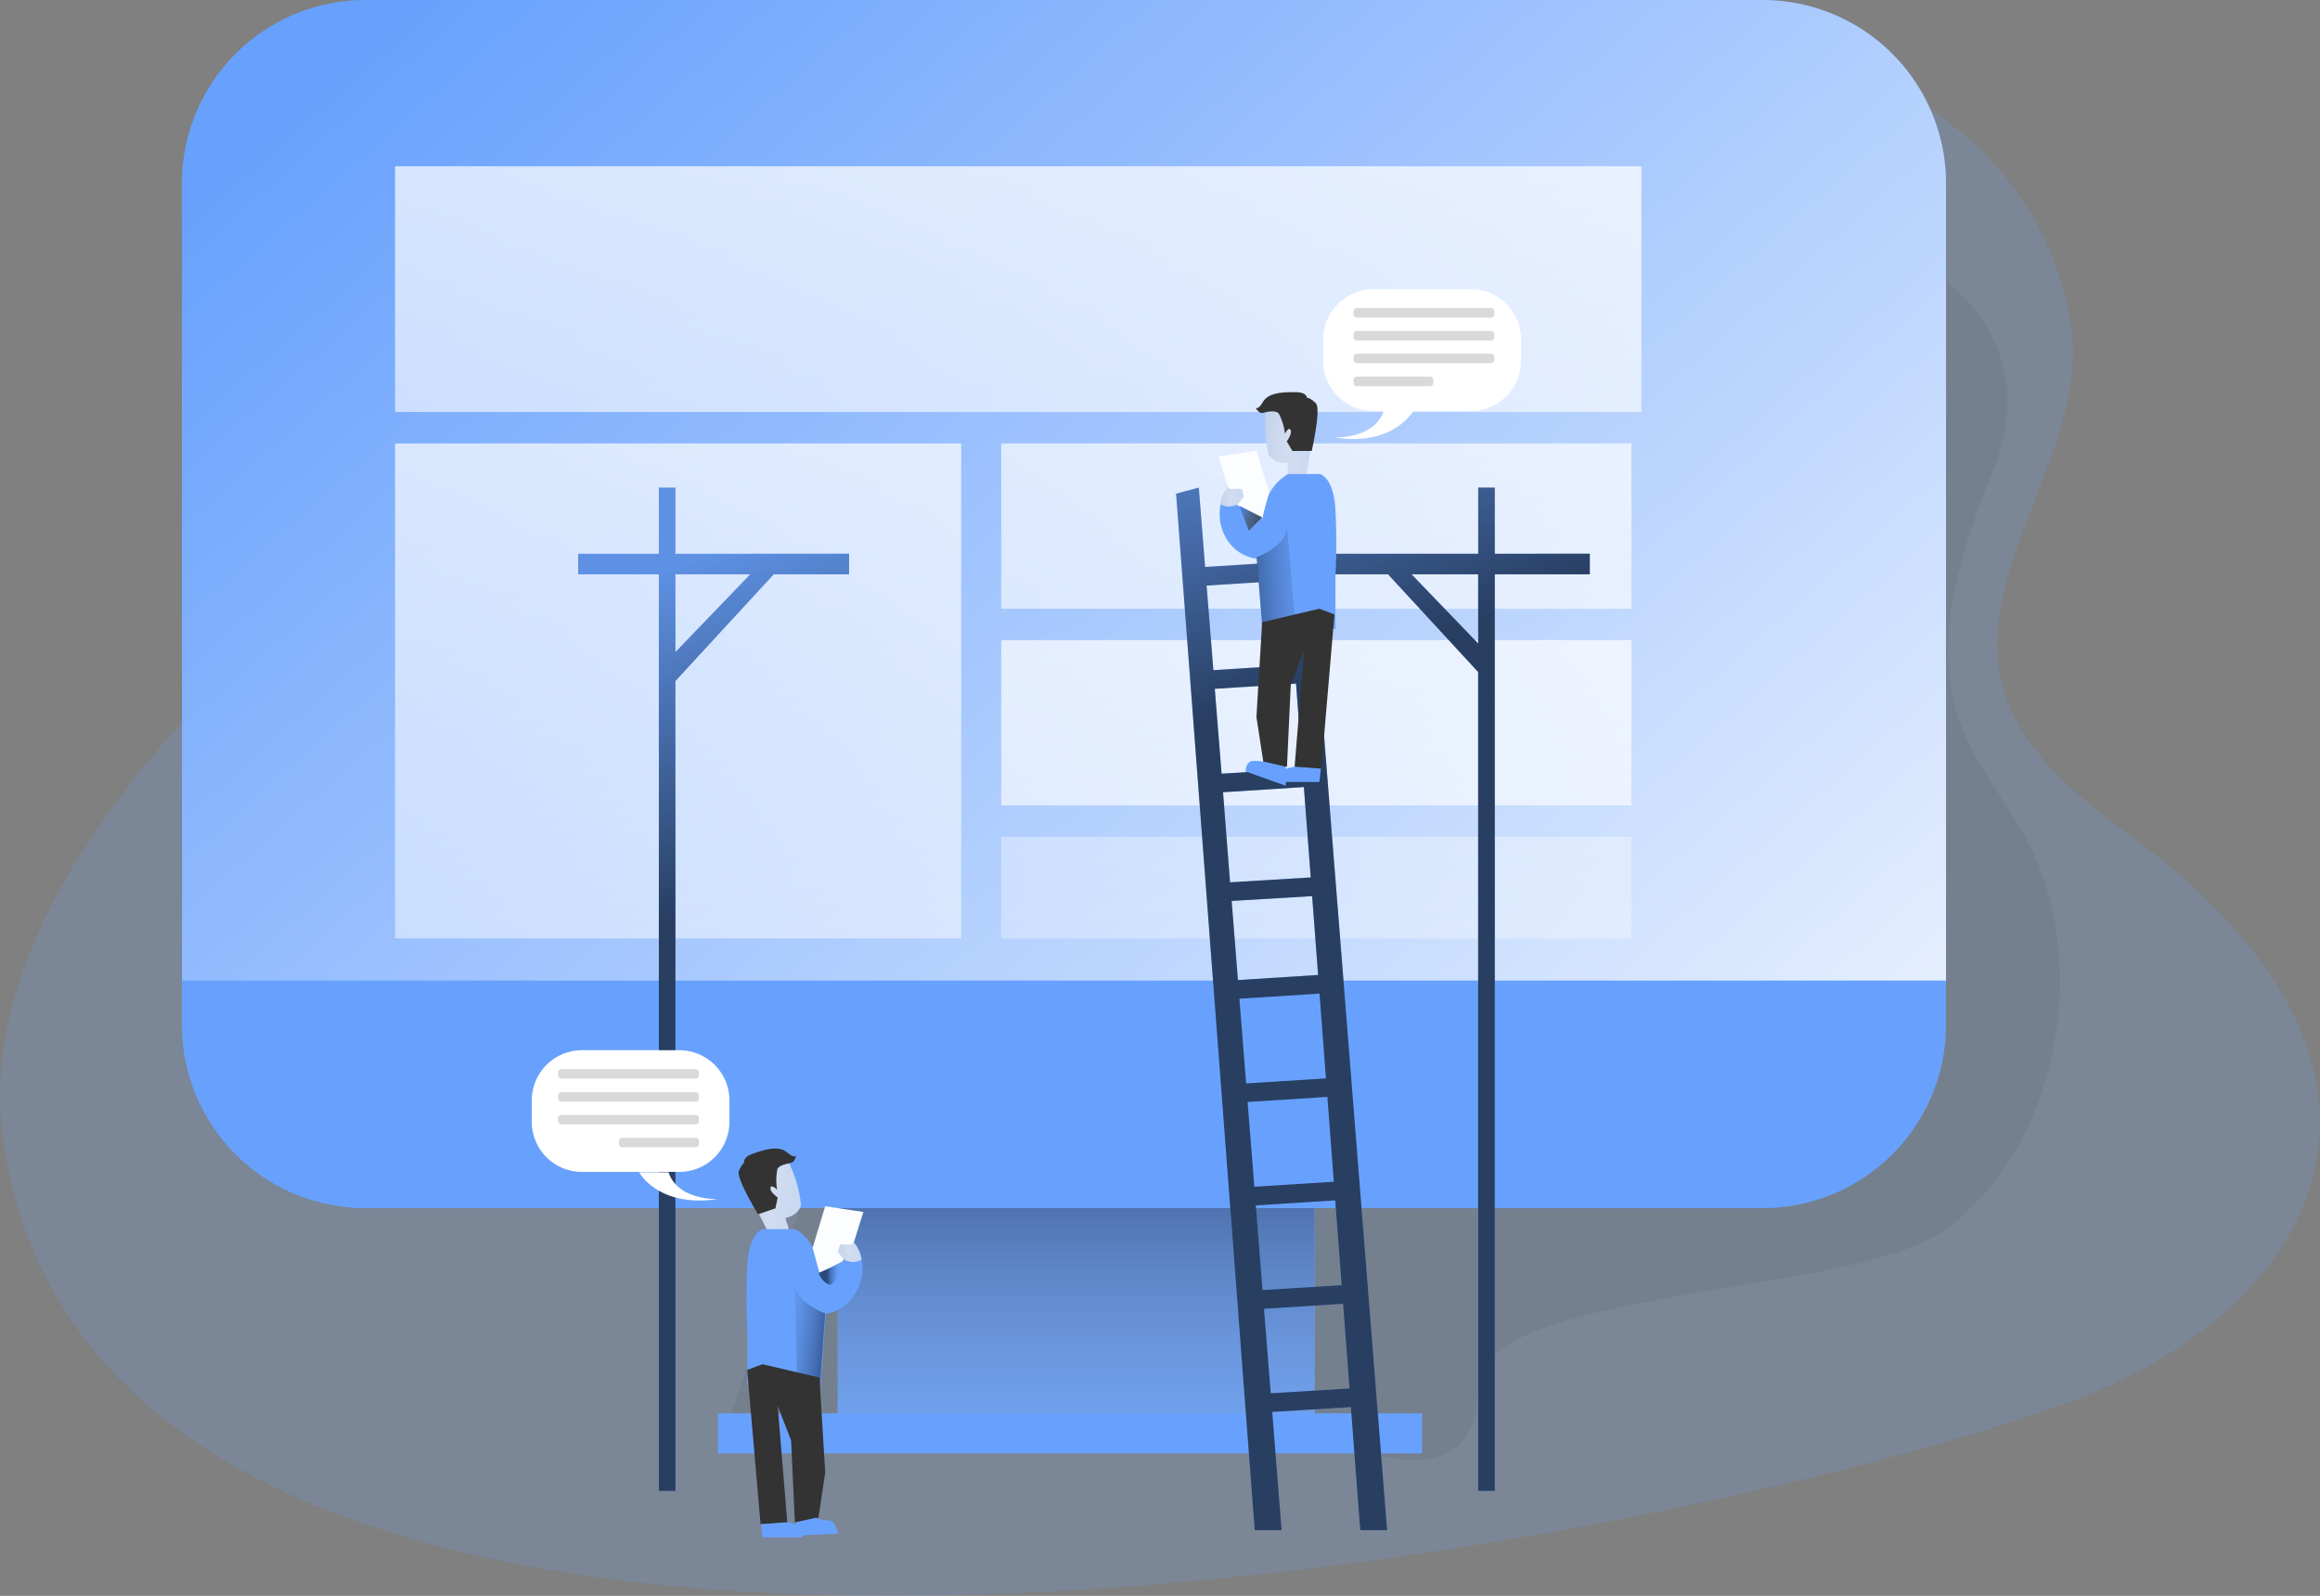 <svg xmlns="http://www.w3.org/2000/svg" xmlns:xlink="http://www.w3.org/1999/xlink" viewBox="0 0 823.74 566.7" id="BuildingWebsite">
  <rect x="0" y="0" width="823.74" height="566.7" fill="#808080" stroke="none"/>
  <defs>
    <linearGradient id="e" x1="382.12" x2="382.12" y1="410.38" y2="563.86" gradientUnits="userSpaceOnUse">
      <stop offset="0" stop-opacity=".4"></stop>
      <stop offset="1" stop-color="#ffffff" stop-opacity="0" class="stopColorffffff svgShape"></stop>
    </linearGradient>
    <linearGradient id="a" x1="170.88" x2="679.23" y1="-23.34" y2="550.13" gradientUnits="userSpaceOnUse">
      <stop offset=".02" stop-color="#ffffff" stop-opacity="0" class="stopColorffffff svgShape"></stop>
      <stop offset="1" stop-color="#ffffff" class="stopColorffffff svgShape"></stop>
    </linearGradient>
    <linearGradient xlink:href="#a" id="f" x1="349.37" x2="367.46" y1="631.94" y2="-155"></linearGradient>
    <linearGradient xlink:href="#a" id="g" x1="229.96" x2="248.05" y1="716.09" y2="-70.85"></linearGradient>
    <linearGradient xlink:href="#a" id="h" x1="455.61" x2="473.7" y1="698.25" y2="-88.69"></linearGradient>
    <linearGradient xlink:href="#a" id="i" x1="455.23" x2="473.32" y1="784.74" y2="-2.2"></linearGradient>
    <linearGradient xlink:href="#a" id="j" x1="461.1" x2="479.19" y1="587.79" y2="-199.14"></linearGradient>
    <linearGradient id="b" x1="536.01" x2="332.05" y1="592.9" y2="45.52" gradientUnits="userSpaceOnUse">
      <stop offset=".58"></stop>
      <stop offset=".78" stop-opacity=".16"></stop>
    </linearGradient>
    <linearGradient xlink:href="#b" id="k" x1="370.59" x2="166.63" y1="654.54" y2="107.15"></linearGradient>
    <linearGradient xlink:href="#b" id="l" x1="613.77" x2="409.81" y1="563.93" y2="16.54"></linearGradient>
    <linearGradient id="c" x1="449.44" x2="467.16" y1="170.77" y2="170.77" gradientUnits="userSpaceOnUse">
      <stop offset="0" stop-color="#c4d3ec" class="stopColorecc4d7 svgShape"></stop>
      <stop offset=".42" stop-color="#d1dcef" class="stopColorefd4d1 svgShape"></stop>
      <stop offset="1" stop-color="#c9d9f2" class="stopColorf2eac9 svgShape"></stop>
    </linearGradient>
    <linearGradient xlink:href="#c" id="m" x1="433.56" x2="441.9" y1="192.47" y2="192.47"></linearGradient>
    <linearGradient id="n" x1="437.46" x2="454.04" y1="182.41" y2="188.75" gradientUnits="userSpaceOnUse">
      <stop offset="0" stop-color="#68a1fd" class="stopColor68e1fd svgShape"></stop>
      <stop offset=".01" stop-color="#679ef9" class="stopColor67ddf9 svgShape"></stop>
      <stop offset=".12" stop-color="#3b82f6" class="stopColor5cb3ce svgShape"></stop>
      <stop offset=".24" stop-color="#5374a9" class="stopColor538ea9 svgShape"></stop>
      <stop offset=".37" stop-color="#4c648b" class="stopColor4c718b svgShape"></stop>
      <stop offset=".5" stop-color="#465773" class="stopColor465a73 svgShape"></stop>
      <stop offset=".63" stop-color="#424f63" class="stopColor424a63 svgShape"></stop>
      <stop offset=".79" stop-color="#404959" class="stopColor404059 svgShape"></stop>
      <stop offset=".99" stop-color="#3d4656" class="stopColor3f3d56 svgShape"></stop>
    </linearGradient>
    <linearGradient id="d" x1="421.12" x2="472.68" y1="221.83" y2="218.96" gradientUnits="userSpaceOnUse">
      <stop offset=".36" stop-color="#00112e" class="stopColor00272e svgShape"></stop>
      <stop offset="1" stop-color="#699aeb" stop-opacity="0" class="stopColor69b9eb svgShape"></stop>
    </linearGradient>
    <linearGradient xlink:href="#c" id="o" x1="264.4" x2="284.66" y1="440.44" y2="440.44"></linearGradient>
    <linearGradient xlink:href="#c" id="p" x1="297.8" x2="306.13" y1="460.74" y2="460.74"></linearGradient>
    <linearGradient xlink:href="#d" id="q" x1="308.7" x2="273.72" y1="493.61" y2="489.24"></linearGradient>
    <linearGradient xlink:href="#d" id="r" x1="290.96" x2="299.09" y1="468.46" y2="468.46"></linearGradient>
  </defs>
  <path fill="#68a1fd" d="M735.14 114.12c7.87 44.81-37.12 89-23.22 132.28 8 25 32 40.59 52.69 56.67 32.88 25.5 63.22 62.55 58.68 103.91-4.91 44.61-47.39 76.15-89.61 91.36-158.37 57-700.71 157.13-732.82-95.62-6.12-48.31 21.63-96.18 52.77-133.62C78.4 239.33 216.37 105.53 266.8 80.55c224.64-111.31 445.16-98.33 468.34 33.57Z" opacity=".18" class="color68e1fd svgShape"></path>
  <path fill="#000205" d="M459.96 49.43s297-2.59 247.18 118.9c-38.59 94 5.51 100.89 19.3 146.35s-2.22 97.25-35.48 121.79-166.13 20.2-166.13 56.57-37 23.07-37 23.07h-232.9l42.54-128.28Z" opacity=".05" class="color000405 svgShape"></path>
  <path fill="#68a1fd" d="M254.93 501.86h250.01v14.25H254.93zM297.47 387.82h169.28v114.04H297.47z" class="color68e1fd svgShape"></path>
  <path fill="#68a1fd" d="M297.47 387.82h169.28v114.04H297.47z" class="color68e1fd svgShape"></path>
  <path fill="url(#e)" d="M297.47 387.82h169.28v114.04H297.47z" style="isolation:isolate"></path>
  <path fill="#68a1fd" d="M690.96 65.18v298.66A65.16 65.16 0 0 1 625.74 429h-496a65.16 65.16 0 0 1-65.16-65.16V65.18A65.17 65.17 0 0 1 129.74 0h496a65.18 65.18 0 0 1 65.22 65.18Z" class="color68e1fd svgShape"></path>
  <path fill="url(#a)" d="M691.22 81.25v283H64.91v-283a65.17 65.17 0 0 1 65.16-65.18H626a65.18 65.18 0 0 1 65.22 65.18Z" style="isolation:isolate" transform="translate(-.26 -16.07)"></path>
  <path fill="url(#f)" d="M140.27 59.05h442.54v87.27H140.27z" style="isolation:isolate"></path>
  <path fill="url(#g)" d="M140.27 157.46h201.02v175.77H140.27z" style="isolation:isolate"></path>
  <path fill="url(#h)" d="M355.49 157.46h223.75v58.7H355.49z" style="isolation:isolate"></path>
  <path fill="url(#i)" d="M355.49 227.3h223.75V286H355.49z" style="isolation:isolate"></path>
  <path fill="url(#j)" d="M355.49 297.14h223.75v36.09H355.49z" style="isolation:isolate"></path>
  <path fill="#68a1fd" d="M482.96 543.37h9.55l-29.39-370.23-8.07 2.17 1.83 24.19-29 1.83-2.23-28.19-8.07 2.17 27.92 368.06h9.55l-3.33-42 28-1.72-.42-6.63-28.11 1.73-2.39-30 28.74-1.82-.41-6.63-28.85 1.78-2.38-30.05 28.18-1.79Zm-54.55-335.44 29-1.85 2.28 30.06-28.87 1.83Zm2.91 36.66 28.85-1.85 2.28 30.19-28.71 1.8Zm2.93 36.73 28.7-1.84 2.44 32.09-28.65 1.74Zm3.06 38.6 28.58-1.71 2.12 28-28.47 1.81Zm2.75 34.72 28.45-1.81 2.28 30.1-28.34 1.79Zm5.31 66.77-2.4-30.1 28.33-1.81 2.28 30.12ZM239.82 196.65v-23.51h-5.89v23.51h-28.65v7.28h28.65v325.49h5.89V241.83l34.92-37.9h26.74v-7.32Zm0 34.89v-27.61h26.56ZM530.74 196.65v-23.51h-5.89v23.51h-56.59v7.28h24.57l32 34.7v290.79h5.91V203.93h33.74v-7.32Zm-5.89 31.87-23.67-24.59h23.65Z" class="color68e1fd svgShape"></path>
  <g opacity=".61" fill="#000000" class="color000000 svgShape">
    <path fill="url(#b)" d="M483.22 559.44h9.55l-29.39-370.23-8.07 2.17 1.83 24.19-29 1.83-2.23-28.19-8.07 2.17 27.92 368.06h9.55l-3.33-42 28-1.72-.42-6.63-28.11 1.73-2.39-30L477.8 479l-.41-6.63-28.85 1.78-2.38-30.05 28.18-1.79ZM428.67 224l29-1.85 2.28 30.06-28.87 1.83Zm2.91 36.66 28.85-1.85 2.28 30.19-28.71 1.8Zm2.93 36.73 28.7-1.84 2.44 32.09-28.65 1.74Zm3.06 38.6 28.58-1.71 2.12 28-28.47 1.81Zm2.75 34.72 28.45-1.81 2.28 30.1-28.34 1.79Zm5.31 66.77-2.4-30.1 28.33-1.81 2.28 30.12Z" transform="translate(-.26 -16.07)"></path>
    <path fill="url(#k)" d="M240.08 212.72v-23.51h-5.89v23.51h-28.65V220h28.65v325.49h5.89V257.9L275 220h26.74v-7.32Zm0 34.89V220h26.56Z" transform="translate(-.26 -16.07)"></path>
    <path fill="url(#l)" d="M531 212.72v-23.51h-5.89v23.51h-56.59V220h24.57l32 34.7v290.79H531V220h33.74v-7.32Zm-5.89 31.87L501.44 220h23.65Z" transform="translate(-.26 -16.07)"></path>
  </g>
  <path fill="#68a1fd" d="m469.14 271.57-.68 6.1h-14.09s-1.15-3.52 1.42-4.4a24 24 0 0 1 4.34-1.09Z" class="color68e1fd svgShape"></path>
  <path fill="url(#c)" d="M449.75 161.3a45.81 45.81 0 0 0 1 16.33 7.21 7.21 0 0 0 6.77 2.71v4.06h6.78l2.84-20.32s-10.61-13.55-17.39-2.78Z" transform="translate(-.26 -16.07)"></path>
  <path fill="#333333" d="M454.24 147.26a20.15 20.15 0 0 1 2 6.78s1.35-2.71 2-1.36-1.35 4.07-1.35 4.07l2 3.38h6.85s3.39-14.83 1.49-16.87-3.18-2-3.18-2 0-2-4.07-2-9.48 0-11.51 3.39-2.71 2-2.71 2 1.15 2.51 2.91 1.9c.42-.1 4.89-1.32 5.57.71Z" class="color333333 svgShape"></path>
  <path fill="#68a1fd" d="M457.28 168.33h11.39s4.81 1 5.48 12.53a227.52 227.52 0 0 1 0 23.65v18.9l-5.48-1.83-20.33 4.54-2-27.71a14.65 14.65 0 0 1-10.46-6.48 16.83 16.83 0 0 1-1.76-15.24l14.15 7.45.75-4a17 17 0 0 1 6.77-10.78Z" class="color68e1fd svgShape"></path>
  <path fill="#fcfdff" d="m436.01 172.94-3.38-10.84 13.48-2.04 4.54 14.77-2.51 8.88-8.06-4.07-4.07-6.7z" class="colorfcfdff svgShape"></path>
  <path fill="url(#m)" d="M433.56 195.1a10.67 10.67 0 0 1 2.71-6.09l.68.67h4.27l.68 2.65-1.56 2.23a5.88 5.88 0 0 1-6.78.54Z" transform="translate(-.26 -16.07)"></path>
  <path fill="url(#n)" d="m440.08 179.64 3.32 8.81 4.74-4.74-8.06-4.07z"></path>
  <path fill="url(#d)" d="M446.37 214s10.84-4.07 10.84-10.84l2.72 31.11L448.4 237Z" opacity=".61" transform="translate(-.26 -16.07)"></path>
  <path fill="#333333" d="m448.14 220.9-2.03 33.74 2.71 17.61h8.13l1.35-29.06 4.74-12.2-3.38 41.26 9.48.68 4.67-54.74-5.35-2.03-20.32 4.74z" class="color333333 svgShape"></path>
  <path fill="#68a1fd" d="M456.54 272.25v6.78l-14.29-5.1s0-3.73 2.77-3.73a23.09 23.09 0 0 1 4.47.41ZM270.04 539.85l.7 6.08h14.1s1.15-3.52-1.43-4.4a23.05 23.05 0 0 0-4.33-1.08Z" class="color68e1fd svgShape"></path>
  <path fill="url(#o)" d="M280.05 428.28a46 46 0 0 1 4.61 15.59c-.81 3.86-5.56 4.74-5.56 4.74l1.29 3.86-6.77 2.37-9.22-18.29s5.76-16.33 15.65-8.27Z" transform="translate(-.26 -16.07)"></path>
  <path fill="#333333" d="M275.93 415.67a19.73 19.73 0 0 0 0 6.77s-2.17-2.1-2.37-.61 2.57 3.39 2.57 3.39l-.81 3.86-6.16 2.1s-8-13-6.78-15.51 1.83-2.78 1.83-2.78-.68-1.9 3.18-3.25 9-3 12-.47 3.18 1 3.18 1 0 2.71-2.17 2.78c.21.28-4.47.55-4.47 2.72Z" class="color333333 svgShape"></path>
  <path fill="#68a1fd" d="M282.23 436.47h-11.38s-4.81 1-5.49 12.53a227.33 227.33 0 0 0 0 23.64v18.9l5.49-1.83 20.32 4.54 2-27.7a14.78 14.78 0 0 0 10.23-6.91 16.91 16.91 0 0 0 1.76-15.25L291 451.84l-.75-4a17 17 0 0 0-6.77-10.77Z" class="color68e1fd svgShape"></path>
  <path fill="#fcfdff" d="m303.17 441.14 3.38-10.77-13.55-2.03-4.47 14.77 2.44 8.87 8.13-4.06 4.07-6.78z" class="colorfcfdff svgShape"></path>
  <path fill="url(#p)" d="M306.13 463.38a10.57 10.57 0 0 0-2.71-6.1l-.67.68h-4.27l-.68 2.64 1.56 2.23a5.88 5.88 0 0 0 6.77.55Z" transform="translate(-.26 -16.07)"></path>
  <path fill="url(#q)" d="M293.26 482.48s-10.84-4.06-10.84-10.84l.88 36.72 7.93 1.76Z" opacity=".61" transform="translate(-.26 -16.07)"></path>
  <path fill="#333333" d="m290.97 489.17 2.03 33.74-2.64 17.61h-8.13l-1.35-29.06-4.75-12.2 3.39 41.26-9.48.68-4.74-54.74 5.41-2.03 20.26 4.74z" class="color333333 svgShape"></path>
  <path fill="#68a1fd" d="M282.64 540.52v4.75l14.83-.68s-.67-4.74-3.38-4.74a8.28 8.28 0 0 1-4.2-.95Z" class="color68e1fd svgShape"></path>
  <path fill="#ffffff" d="M522.25 145.93h-34.62a17.82 17.82 0 0 1-17.81-17.82v-7.59a17.81 17.81 0 0 1 17.81-17.81h34.62a17.81 17.81 0 0 1 17.82 17.81v7.59a17.82 17.82 0 0 1-17.82 17.82Z" class="colorffffff svgShape"></path>
  <path fill="#ffffff" d="M473.81 155.32s14.16.68 17.55-9.48h10.5s-7.04 12.87-28.05 9.48Z" class="colorffffff svgShape"></path>
  <path fill="#020202" d="M482.07 125.46h47.56a1.22 1.22 0 0 1 1.22 1.22v.95a1.22 1.22 0 0 1-1.22 1.22h-47.56a1.22 1.22 0 0 1-1.22-1.22v-.95a1.22 1.22 0 0 1 1.22-1.22ZM482.07 133.59h47.56a1.22 1.22 0 0 1 1.22 1.22v.95a1.22 1.22 0 0 1-1.22 1.22h-47.56a1.22 1.22 0 0 1-1.22-1.22v-.95a1.22 1.22 0 0 1 1.22-1.22ZM482.07 141.65h47.56a1.22 1.22 0 0 1 1.22 1.22v.95a1.22 1.22 0 0 1-1.22 1.22h-47.56a1.22 1.22 0 0 1-1.22-1.22v-.95a1.22 1.22 0 0 1 1.22-1.22ZM482.07 149.78H508a1.22 1.22 0 0 1 1.21 1.22v1a1.22 1.22 0 0 1-1.21 1.22h-25.93a1.22 1.22 0 0 1-1.22-1.22v-1a1.22 1.22 0 0 1 1.22-1.22Z" opacity=".15" style="isolation:isolate" transform="translate(-.26 -16.07)" class="color020202 svgShape"></path>
  <path fill="#ffffff" d="M206.63 416.14h34.62a17.8 17.8 0 0 0 17.74-17.48v-7.92a17.81 17.81 0 0 0-17.81-17.81h-34.55a17.82 17.82 0 0 0-17.82 17.82v7.92a17.82 17.82 0 0 0 17.82 17.47ZM254.93 425.76s-14.16.68-17.55-9.48h-10.43s6.79 12.73 27.98 9.48Z" class="colorffffff svgShape"></path>
  <path fill="#020202" d="M247.2 399.09h-47.56a1.22 1.22 0 0 1-1.22-1.22v-.95a1.22 1.22 0 0 1 1.22-1.22h47.56a1.22 1.22 0 0 1 1.22 1.22v.95a1.22 1.22 0 0 1-1.22 1.22ZM247.2 407.28h-47.56a1.22 1.22 0 0 1-1.22-1.22v-.95a1.22 1.22 0 0 1 1.22-1.21h47.56a1.22 1.22 0 0 1 1.22 1.21v.95a1.22 1.22 0 0 1-1.22 1.22ZM247.2 415.34h-47.56a1.22 1.22 0 0 1-1.22-1.21v-.95a1.22 1.22 0 0 1 1.22-1.22h47.56a1.22 1.22 0 0 1 1.22 1.22v.95a1.22 1.22 0 0 1-1.22 1.21ZM247.2 423.47h-25.95a1.22 1.22 0 0 1-1.22-1.22v-.94a1.22 1.22 0 0 1 1.22-1.22h25.95a1.22 1.22 0 0 1 1.22 1.22v.94a1.22 1.22 0 0 1-1.22 1.22Z" opacity=".15" style="isolation:isolate" transform="translate(-.26 -16.07)" class="color020202 svgShape"></path>
  <path fill="url(#r)" d="M299.09 464.66s-2 8.81-4.74 7.46a6.76 6.76 0 0 1-3.39-4.07Z" opacity=".61" transform="translate(-.26 -16.07)"></path>
</svg>
